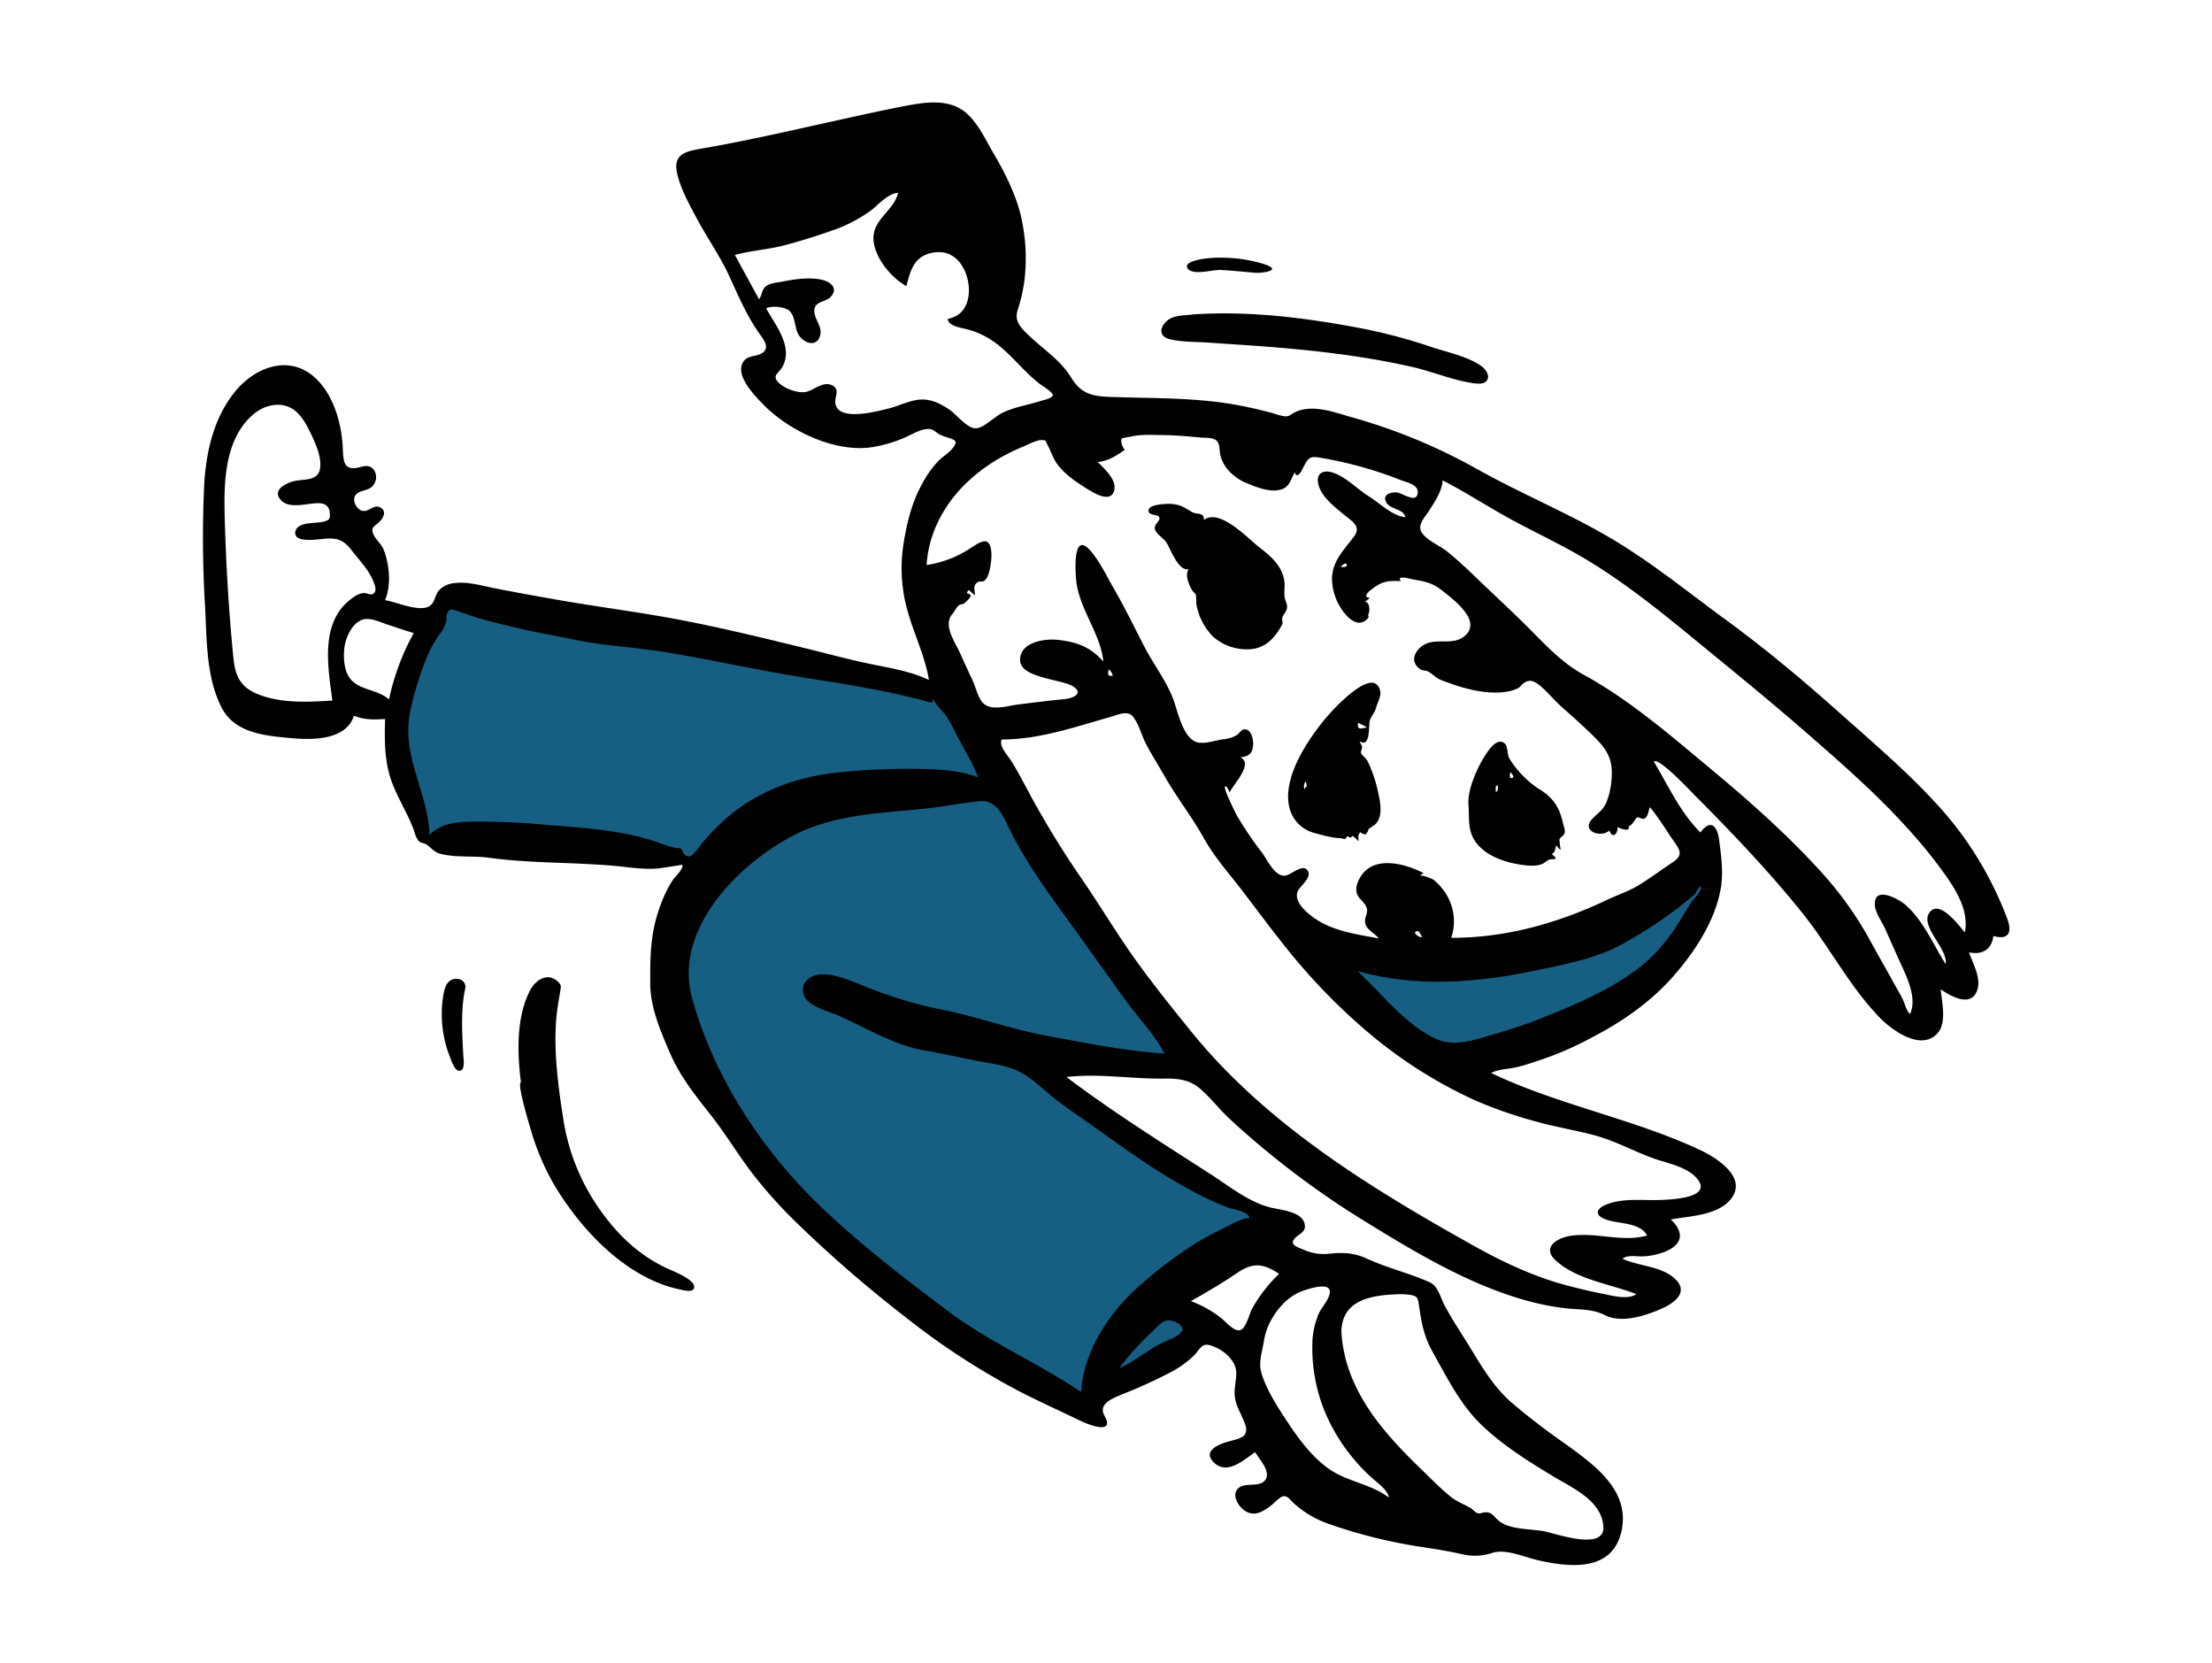<svg xmlns="http://www.w3.org/2000/svg" width="700" height="526" viewBox="0 0 700 526">
  <g id="react-group-128" transform="translate(0 0.447)">
    <g id="react-group-129" transform="translate(0 -0.447)">
      <rect id="Rectangle_58" data-name="Rectangle 58" width="700" height="526" fill="rgba(255,255,255,0)"/>
      <path id="react-path-130" d="M550.139,383.194a128.339,128.339,0,0,0,49.195-22.548c-2.99,11.393-7.168,25.644-16,33.9-3.356,3.139-7.836,5.189-11.918,7.184-6,2.932-12.163,5.554-18.361,8.045-10.941,4.4-22.434,9.269-34.092,11.4-3.236.592-4.884.011-7.578-1.931a127.145,127.145,0,0,1-12.661-11c-6.484-6.13-12.791-12.457-18.964-18.9C503.146,389.287,527.256,388.218,550.139,383.194ZM382.057,422.14,391.8,428.5l68.829,44.889-32.8,21.864,11.615,12.3-10.866,6.182-19.923,11.336-7.062,4.017c-.553.315-1.337.974-1.919.922-.873-.079-2.451-1.588-3.161-2.049q-3.367-2.19-6.724-4.395-10.333-6.781-20.589-13.677c-16.76-11.276-33.484-22.687-49.529-34.968-7.413-5.673-14.3-11.555-20.086-18.936a155.253,155.253,0,0,1-16.261-26.3,247.412,247.412,0,0,1-10.4-23.857c-1.052-2.79-3.654-7.258-3.607-10.324.025-1.648,1.457-4.019,2.011-5.544l3.945-10.846c.674-1.856,2-4.159,2.23-6.135.281-2.385-.877-5.649-1.249-8.006-.18-1.146-.155-4.375-1.025-5.023-.578-.431-2.759-.213-3.455-.266l-16.924-1.3-45.384-3.491c-4.164-.32-8.842-.1-12.929-.995-3.088-.677-5.018-3.153-5.941-6.048a224.216,224.216,0,0,1-7.077-26.5c-1.632-8.676-.056-15.427,3.5-23.454A148.711,148.711,0,0,1,198,277.433c1.207-1.863,1.2-1.464,3.365-1.078l26.651,4.751,90.2,16.08,31.8,5.669c1.548.277,4.585.21,5.95,1.061.7.437,1.223,1.733,1.676,2.435l5.889,9.128c11.019,17.079,22.366,33.944,33.612,50.873l37.516,56.471Z" transform="translate(-57.925 -86.443)" fill="#175e83" fill-rule="evenodd"/>
      <path id="react-path-131" d="M332.475,47.362c5.634,2.511,8.608,9.458,11.565,14.482,3.55,6.029,6.766,12.343,8.58,19.132a59.206,59.206,0,0,1,1.292,21.721,51.677,51.677,0,0,1-2.11,9c-.96,3.211.535,5.048,2.812,7.312,4.731,4.7,10.688,8.313,14.2,14.107,2.974,4.91,6.433,5.819,12.04,6.029,13.927.523,27.575.092,41.373,2.756,3.5.676,6.984,1.5,10.431,2.429a21.835,21.835,0,0,0,3.483.94c1.682.153,1.969-.516,3.226-1.163,5.529-2.846,12.546-.112,18.072,1.449a180.645,180.645,0,0,1,39.757,16.417c13.654,7.677,28.209,13.636,41.737,21.542,13.069,7.637,24.809,17.248,37,26.163,12.4,9.068,24.153,18.879,35.616,29.1,11.08,9.874,22.534,19.565,32.445,30.644a111.182,111.182,0,0,1,20.962,34.765c1.6,4.241.614,6.913-4.382,5.513-.442,4.29-3.64,6.083-7.695,5.166,1.245,3.6,4.089,8.475,2.462,12.349-2.164,5.15-8.362,1.4-11.4-.605.33,4.14,2.091,10.86-1.328,14.2-5.3,5.177-14.241-1.42-17.994-5.289-9.563-9.859-15.679-22.058-24.169-32.693-10.523-13.181-22.377-25.609-34.274-37.542-.939-.942-11.528-12.3-13.046-10.759,4.62,7.65,8.313,16.072,14.772,22.427,3.067-4.307,5.288-2.184,5.864,2.14.691,5.2,1.462,10.673.5,15.882-1.884,10.254-8.358,20.007-15.16,27.686-7.115,8.032-15.95,14.148-25.427,19.07a104.435,104.435,0,0,1-16.519,7.228c-2.585.82-5.174,1.77-7.829,2.339-2.553.547-5.313.509-7.676,1.748,21.164,10.1,44.579,14.361,65.793,24.2,5.12,2.376,15.4,8.551,10.207,15.492-4.019,5.37-13.153,5.56-19.148,6.632,4.41,4.163,3.753,8.028-2.044,10.295a21.259,21.259,0,0,1-7.24,1.4c-1.686.044-4.6-.556-5.963.769,5.256,2.408,12.422,2.262,16.743,6.494,4.408,4.317-.857,7.79-4.8,9.455-5.181,2.189-12.305,4.5-17.576,1.858-4.166-2.087-8.012-1.634-12.618-2.183a83.8,83.8,0,0,1-14.027-2.95c-17.447-5.206-33.513-14.84-48.92-24.316a276.3,276.3,0,0,1-43.025-32.5c-3.275-3.028-6-6.632-9.35-9.564-3.523-3.086-7.211-3.362-11.718-3.311-10.245.116-20.471-1.707-30.711-.5,14.718,11.093,30.271,20.863,45.754,30.827,5.891,3.791,12.084,8.847,19.01,10.5,3.038.726,9.558,1.207,10.567,4.953.738,2.734-1.6,3.193-3,4.676-2.029,2.148.827,2.866,2.921,3.757a15.146,15.146,0,0,0,7.92,1.186c4.4-.454,7.85-.3,11.949,1.581,6.441,2.96,13.356,4.553,19.814,7.448,2.674,1.2,3.377,4.773,4.668,7.2,2.029,3.813,4.374,7.444,6.675,11.1,4.338,6.885,8.082,13.966,14.237,19.458a212.916,212.916,0,0,0,17.26,13.307c9.15,6.611,20.79,14.784,17.849,27.75-2.908,12.818-16.193,11.44-26.316,9.151-4.261-.963-10.083-3.658-14.379-2.391a17.675,17.675,0,0,1-10.1.383c-4.459-1.013-8.946-1.671-13.463-2.37a159.52,159.52,0,0,1-28.066-7.046,31.947,31.947,0,0,1-11.383-6.649c-1.015-.921-1.754-2.228-3.1-2.217-1.148.01-2.924,2.047-3.812,2.754-2.8,2.233-5.905,4.1-9.106,1.442-2.043-1.7-3.861-5.385-.907-7.132,2.265-1.339,6.4.2,8.026-2.337,1.7-2.651-2.1-6.5-3.291-8.652-3.593,2.439-8.88,7.371-13.046,3.289-3.338-3.269.376-5.254,3.454-6.3,3.805-1.294,8.208-1.127,6.269-6.216-1.1-2.89-2.865-5.479-3.148-8.633-.215-2.4.476-4.7.493-7.083.03-4.251-4.541-7.913-8.523-8.92-2.432-.616-3.154,1.462-4.648,3.055a30.624,30.624,0,0,1-7.794,5.62,153.31,153.31,0,0,1-14.206,6.514c-3.185,1.339-8.814,3.094-6.54,7.152,3.328,5.942-4.472,3.1-7.284,1.75-6.542-3.136-13.147-6.13-19.607-9.438a231.719,231.719,0,0,1-37.139-24.335,401.717,401.717,0,0,1-33.139-28.777A149.1,149.1,0,0,1,267.931,384.9c-4.624-6.035-8.517-12.578-13.228-18.553-4.888-6.2-9.719-12.216-12.868-19.53-2.918-6.777-6.229-14.342-6.282-21.788-.058-8.226-.025-15.614,2.695-23.5a40,40,0,0,1,4.476-9.6c.568-.827,3.553-3.657,2.941-4.785.034.064-6.781,1.1-7.493,1.173-4.524.432-9.075-.343-13.582-.764-13.326-1.244-26.778-.778-40.055-2.607-5.006-.69-10.437.035-15.323-1.237-2.308-.6-2.877-1.922-4.572-3-.774-.494-1.6-.331-2.322-1.017a7.04,7.04,0,0,1-1.4-3.011c-1.993-5.6-5.351-10.593-7.325-16.2-2.219-6.307-2.118-12.842-1.957-19.434-3.3.262-6.757.284-9.849-1.049-2.5,7.842-13.242,7.7-19.849,7.105-8.25-.743-17.924-1.52-22.105-9.8-4.914-9.732-4.589-21.546-5.184-32.166a359.914,359.914,0,0,1-.284-37.613c.521-10.615,2.94-21.634,9.8-30.059,6.056-7.433,16.532-11.783,24.773-4.847,6.194,5.215,8.9,14.606,9.3,22.427.206,3.98.02,7.555,4.92,6.451,1.884-.424,3.6-1.11,4.985.822a4.126,4.126,0,0,1-.888,5.435c-1.405,1.155-4.14.959-5.1,2.676s.555,4.428,2.363,4.775c2.059.394,3.644-2.251,5.717-1.024,1.9,1.125.907,3.228-.366,4.459-1.506,1.458-2.956,1.762-1.88,4.069.825,1.77,2.478,2.949,3.219,4.826,1.83,4.63,2.434,11.284.4,15.941,3.531.393,12.068,4.57,14.846,1.191,1.008-1.226,1.128-3.026,2.217-4.276a7.542,7.542,0,0,1,4.968-2.335c4.054-.507,8.2.726,12.139,1.521,6.528,1.319,13.1,2.473,19.652,3.638,13.193,2.344,26.508,3.976,39.669,6.494,13.132,2.514,26.129,5.692,39.117,8.858,6.811,1.66,13.59,3.525,20.451,4.963,6.412,1.343,13.095,2.333,19.063,5.173-1.18-7.3-4.473-14.005-6.525-21.061a49.477,49.477,0,0,1-1.513-21.974c1.093-6.847,2.711-13.5,6.2-19.552a30.856,30.856,0,0,1,5-6.857c1.446-1.4,3.483-2.57,4.627-4.244,1.128-1.651.888-2.035-1.143-2.8a21.8,21.8,0,0,1-3.226-1.144c-.985-.545-1.832-1.535-2.989-1.724-2.67-.436-6.574,2.152-9.02,3.073A42.6,42.6,0,0,1,304.8,155.19c-11.7,1.256-25.568-5.529-33.587-13.749-2.676-2.743-8.818-9.051-6.322-13.235,1.317-2.208,3.673-1.684,5.65-2.687,3.1-1.571,1.134-4.177-.349-6.245-4.041-5.634-6.751-12.082-9.644-18.351-2.945-6.38-6.982-12.084-10.291-18.26-2.376-4.432-5.129-9.389-6.221-14.32-1.334-6.023,2.743-6.874,7.726-7.737,15.763-2.73,31.283-6.4,46.9-9.814,6.227-1.361,12.485-2.745,18.752-3.906C322.3,45.982,327.784,45.273,332.475,47.362ZM470.829,423.1c-8.129.418-16.307,2.223-16.568,11.708.986,18,12.691,31.452,25.056,43.39,3.12,3.012,6.173,6.2,9.562,8.919,1.994,1.6,4.167,2.327,6.324,3.593.529.31,1.442,1.349,1.934,1.507,1.166.377,1.267-.046,2.4-.167,2.479-.261,2.937,1.466,4.821,2.879,3.576,2.68,9.993,2.288,14.191,3.127,3.878.774,19.312,6.365,18.618-1.688-.678-7.868-9.07-11.691-14.984-15.205-8.242-4.9-16.738-10.2-23.678-16.874-6.6-6.347-10.9-15.031-15.336-22.935-2.762-4.926-3.526-9.1-4.324-14.607-.337-2.329-.372-3.09-2.65-3.483A24.43,24.43,0,0,0,470.829,423.1Zm-28.281-1.308c-4.7,1.522-8.243,5.288-10.58,9.547a20.631,20.631,0,0,0-2.278,6.817c-.5,3.1-1.662,6.416-.8,9.536,1.573,5.661,5.7,11.842,8.943,16.7,3.645,5.463,8.379,11.594,14.131,14.943,5.536,3.224,12.223,4.082,17.358,8.061-.46-2.188-2.512-3.8-4.122-5.168a52.211,52.211,0,0,1-6.4-6.332,57.51,57.51,0,0,1-10.427-17.368,53.049,53.049,0,0,1-3.29-19.979,24.878,24.878,0,0,1,2.055-9.447c.916-1.936,2.54-3.583,3.241-5.619C451.993,418.813,444.89,421.031,442.548,421.79ZM339.572,267.067c-6.556.745-13.056,2-19.659,2.614-13.35,1.233-27.207,1.962-39.305,8.339-17.6,9.28-37.875,29.873-31.77,51.566,7.212,25.624,22.63,48.795,41.933,66.928,12.323,11.576,25.82,22.007,39.358,32.112,13.095,9.775,28.244,16.187,41.744,25.326.915-13.466,9.376-25.816,19.382-34.383A137.405,137.405,0,0,1,408.3,406.837c2.962-1.827,6.03-3.371,9.153-4.9,2.371-1.157,4.991-2.881,7.7-3.01-.044-1.986-5.024-2.719-6.4-3.186a89.456,89.456,0,0,1-13.684-6.475c-9.562-5.209-18.4-11.566-27.246-17.882-4.325-3.087-8.718-6.082-13-9.234-3.853-2.838-7.268-6.531-11.408-8.947-4.259-2.486-9.293-3.005-14.044-3.921-5.708-1.1-11.324-2.409-17.06-3.375-9.577-1.613-18.617-7.254-27.446-11.1-2.968-1.293-7.5-2.414-9.763-4.861a4.584,4.584,0,0,1,1.115-7.161c4.527-2.613,12.07.795,16.35,2.481a134.194,134.194,0,0,0,24.183,7.509c11.509,2.189,22.446,6.287,33.97,8.431,12.428,2.312,24.885,4.843,37.52,5.7-3.1-6.135-8.228-11.232-12.226-16.782q-6.88-9.549-13.714-19.131c-8.014-11.273-16.951-22.6-23.042-35.061C347.176,271.663,345.121,266.436,339.572,267.067Zm59.514,164.26c-1.824.292-3.2,2.116-4.442,3.322a88.4,88.4,0,0,0-10.723,11.8c4.837-2.043,8.781-5.6,13.444-7.944,1.68-.844,7.614-2.724,6.418-5.075C403.111,432.113,400.429,431.112,399.086,431.326Zm22.2-15.031c-4.736,3.232-9.665,6.121-14.659,8.931a34.52,34.52,0,0,1,9.874,5.58c1.315,1.1,4.017,4.333,5.918,3.521,1.767-.754,2.727-5.126,3.582-6.7a46.814,46.814,0,0,1,8.548-11.04C429.6,413.272,426.28,412.885,421.283,416.3Zm-39.972-175.93c-3.79,1.055-7.551,2.208-11.338,3.271-7.562,2.123-15.289,3.9-23.186,3.9-1.075,1.977,2,5.2,2.949,6.71,2.482,3.959,4.6,8.206,6.852,12.3a294.9,294.9,0,0,0,15.593,25.2c5.674,8.25,10.8,16.89,16.609,25.04,5.624,7.889,11.81,15.552,17.9,23.085,23.735,29.347,56.816,49.585,89.329,67.766,9.113,5.1,18.608,9.586,28.7,12.368,4.167,1.149,8.418,2.122,12.657,2.978,2.849.575,7.588,1.862,10.211.02-8.235-3.263-19.027-4.522-25.679-10.836-4.118-3.909.4-6.825,4.6-7.551,8.125-1.405,16.545,2.134,24.52-.163-2.132-3.911-8.258-3.724-11.986-4.728-4.712-1.27-4.887-3.651-.4-5.271,5.522-1.993,11.888-.912,17.643-1.279,2.809-.179,14.581-.648,11.026-6.044-2.8-4.245-9.611-5.435-14.07-7-6.256-2.2-12.333-5.625-18.7-7.327-6.232-1.665-12.582-2.688-18.814-4.446a139.994,139.994,0,0,1-19.089-6.626,145.868,145.868,0,0,1-33.027-20.785,191.341,191.341,0,0,1-27.823-28.769c-4.4-5.511-8.589-11.182-12.869-16.785-4.135-5.41-8.811-10.567-12.121-16.539-3.66-6.606-8.4-12.635-12.195-19.218-2.054-3.567-4.264-7.066-6.179-10.71-1.361-2.591-2.288-6.39-4.129-8.641C386.559,238.175,383.534,239.747,381.311,240.365Zm-175.066,83.71c1.27,1.161,1.059,1.639.814,3.114-.5,3.021-1.054,5.987-1.286,9.052-.8,10.485.682,21.359,2.316,31.716a66.9,66.9,0,0,0,11.594,28.426c5.854,8.28,12.92,14.877,22.23,18.941,1.6.7,7.927,3.257,7.518,5.618-.307,1.776-3.593.771-4.775.518-16.734-3.586-30.915-18.718-39.372-32.8a77.663,77.663,0,0,1-7.687-18.2c-.283-.941-4.335-14.277-2.967-14.444-1.181-9.234-1.535-20.462,2.829-29.008C199.089,323.806,202.909,321.03,206.244,324.076Zm-29.2,1.986c-1.527,6.961-1.022,14.064-.685,21.115.062,1.284.8,5.243-1.329,5.167-1.5-.053-2.7-3.886-3.066-4.87A36.7,36.7,0,0,1,170.06,328.5c.352-1.991.883-4.406,3.073-5.1C175.037,322.8,177.218,323.875,177.049,326.062Zm391.043-32.138a3.316,3.316,0,0,0-1.636,2.269,133.284,133.284,0,0,1-24.629,16.777c-7.689,3.955-16.594,5.622-24.986,7.411-19.193,4.091-38.3,5.744-57.448.449,7.823,7.218,14.916,16.809,24.778,21.407,4.9,2.285,10.323.907,15.263-.54,6.061-1.776,12.159-3.59,18.025-5.944,11.083-4.448,22.938-9.37,32.257-16.995a54.337,54.337,0,0,0,10.464-11.973c1.7-2.529,3.135-5.233,4.853-7.743C566.022,297.594,568.191,295.811,568.092,293.924ZM486.31,165.566c-.282,3.57-2.384,6.569-4.238,9.5-1.261,1.993-3.718,4.4-2.553,6.658,1.383,2.683,5.792,4.4,8.077,6.233,3.383,2.717,6.551,5.686,9.666,8.7,5.589,5.413,11.376,10.661,16.846,16.19,5.2,5.253,10.241,10.6,16.8,14.187,14.392,7.864,27.063,18.851,39.639,29.3,12.822,10.651,25.486,21.848,36.612,34.291A113.347,113.347,0,0,1,622.3,312.437c2.182,4.036,4.522,7.983,6.708,12.018.967,1.785,2.06,3.518,2.94,5.349.654,1.36,1.08,3.563,2.288,4.571,2.391-5.305-1.339-12.323-3.5-17.1-1.478-3.267-2.928-6.546-4.387-9.823-1.024-2.3-3.152-5.072-3.269-7.636-.284-6.235,7.744-1.749,9.945.249,5.45,4.947,8.593,12.383,12.45,18.52.907-4.886-8.82-12.431-4.793-16.69,3.194-3.377,9.083,4.535,10.87,6.677,1.226-6.041-1.916-11.952-5.2-16.787a149.3,149.3,0,0,0-12.222-15.369C624,265.071,612.422,254.974,600.968,245c-11.394-9.922-23.125-19.441-34.807-29.021-11.344-9.3-22.858-18.6-35.538-26.052-7.109-4.176-14.566-7.67-21.824-11.568C501.2,174.279,493.994,169.5,486.31,165.566ZM387.217,151.8a16.326,16.326,0,0,0-2.393.482c-.625.737.208,3.118.946,3.546-2.544,1.9-5.4,3.632-8.634,3.928,2.034,2,5.9,5.487,5.3,8.706-.827,4.428-6.148,1.323-8.3-.017-3.458-2.152-6.992-4.434-9.524-7.678-1.608-2.059-2.155-4.242-3.358-6.459-.653-1.2-.273-1.423-1.72-1.506-1.654-.094-4.482,1.474-6.015,2.1a60.361,60.361,0,0,0-6.9,3.331,54.123,54.123,0,0,0-11.318,8.436C328.32,173.512,323.6,182.5,323,192.34a34.084,34.084,0,0,0,13.96-5.383c2.97-1.9,6-4.123,6.524,1.226.2,2.083-.379,6.934-1.63,8.546-1.168,1.505-1.672.285-2.884,1.187-1.4,1.045-.661,2.55-.661,4.018l-2.025-1.7c-1.222,1.6.161.741.622,1.707.269.563-1.571,2.184-1.939,2.471-.76.594-1.181.1-2.05.957-.559.549-1.162,1.782-1.768,2.468-3.133,3.545,1.015,9.1,2.656,12.858,1.214,2.784,2.539,5.512,3.8,8.272.925,2.02,1.425,4.417,2.653,6.278,2.438,3.694,8.024,1.676,11.671,1.224,4.946-.614,9.8-1.243,14.755-1.708,2.9-.273,6.182-1.962,2.455-4.147-3.7-2.169-16.478-2.579-16.561-8.158-.088-5.931,8.153-6.917,12.285-6.407,6.045.745,9.951,2.27,14.086,6.833-.927-8.7-7.1-15.9-8.477-24.624-.374-2.371-1.524-16.984,4.173-10.671,3.051,3.381,5.468,8.5,7.724,12.409,3.414,5.92,6.388,12.071,9.523,18.139,2.99,5.791,7.37,11.356,9.465,17.517,1.179,3.465,2.823,10.749,6.563,12.517,2.4,1.134,6.442-.35,8.917-.711a9.988,9.988,0,0,0,4.333-1.325c.679-.457,1.35-1.642,2.208-1.774,2.471-.382,3.108,3.392,2.94,5.13-.26,2.68-1.49,3.375-3.99,3.686,4.213,2.064-2.278,8.521-3.417,11.1-.059-.132-.8-1.941-1.348-1.939-1.092,0,3.345,8.739,3.68,9.346a115.192,115.192,0,0,0,8.076,11.893c1.625,2.234,3.963,7.517,7.268,7.018,1.83-.276,5.633-4.045,7.072-1.461,1.3,2.331-2.71,4.831-3.314,6.684-1.012,3.108,2.8,6.376,5.038,8.006,5.946,4.319,13.655,5.338,20.691,6.642-1.345-1.813-4.273-2.8-4.331-5.4-.04-1.765,1.208-2.728.365-4.649-.694-1.582-2.434-2.5-2.952-4.2-.571-1.869.329-3.993,1.357-5.537,4.354-6.546,14.081-3.822,19.785-.848a2.7,2.7,0,0,0-1.048.8l-.067.089.015-.01c.732-.448,3.9.957,4.3,1.242a19.893,19.893,0,0,1,3.8,4.3,16.452,16.452,0,0,1,1.733,14.034c17.394,0,33.78-4.636,49.346-12.025,3.555-1.687,7.047-2.767,10.415-4.891,3.46-2.18,6.747-4.6,10.145-6.871,3.191-2.132,2.9-3.413.765-6.444-2.6-3.69-4.9-7.623-7.786-11.1-.443.964-.617,2.893-1.565,3.485-1.048.655-2.01-.646-2.717-.154.063-.044-2.17,3.425-2.529,2.562.931,2.235-2.794.807-3.455.393.154,2.095-1.587,3.9-2.565,1.1-2.656,2.43-8.953.206-5.557-3.542,1.677-1.85,3.5-2.833,4.556-5.249a24.994,24.994,0,0,0,1.74-8.685c.35-6.889-3.378-10.106-8.052-14.573-2.609-2.495-5.334-4.862-8.019-7.274-2.36-2.119-4.4-4.745-6.878-6.71-1.779-1.411-3.2-1.817-4.924-.592-.711.5-.943,1.146-1.856,1.633a13.364,13.364,0,0,1-4.214,1.172c-6.568.818-14.169-1.433-20.187-3.859-1.648-.664-2.437-1.745-3.864-2.567-.9-.52-1.671-.2-2.628-.826-2.5-1.623-2.376-4.227-.558-6.255,4.261-4.752,10.383-.478,14.738-4.315,5.426-4.781-3.621-11.393-7.275-14.319-2.925-2.343-5.438-2.85-9.013-3.465-.749-.129-5.715-1.563-3.977.5-3.858-.1-5.756-.084-8.862,2.324-.815.631-1.9,1.228-2.123,2.306-.118.568,1.053.683,1.056.677-.158.382-1.336,1.075-1.507,1.2,1.987.236,1.471,4.136.958,4.158l-.03,0,.058.05c.868.821-1.09,2.087-1.754,2.3-1.885.6-3.674-.708-4.935-2.018a17.8,17.8,0,0,1-4.69-11.984c.253-5.7,4-9.011,7.089-13.287,2.313-3.2-1.123-4.9-3.515-6.908-2.927-2.455-6.908-5.474-7.871-9.385-.877-3.563,1.554-4.781,4.668-3.71,4.209,1.447,7.615,5.172,11.345,7.5,3.31,2.068,7.489,6.291,11.534,6.533-.742-2.641-4.417-2.361-5.839-4.322-1.878-2.592,1.039-3.747,3.246-3.45,1.713.23,6.6,3.857,6.473-.325-.068-2.24-3.805-2.991-5.432-3.638a127.487,127.487,0,0,0-25.5-7.059c-2.842-.493-3.569-.148-4.942,2.418-.466.871-2.141,4.879-3.06,2.222-1.2,2.178-1.551,4.5-4.162,5.374-3.323,1.114-7.6-.535-10.657-1.813a15.473,15.473,0,0,1-6.811-4.982,12.408,12.408,0,0,1-1.847-3.841c-.336-1.172-.177-3.092-.785-4.157-1.016-1.78-3.438-1.4-5.308-1.574-4.175-.4-8.3-.756-12.493-.8C393.933,151.172,390.6,150.96,387.217,151.8ZM477.98,308.2c-1.335.478,1.036,2.076,1.82,1.888C479.479,309.565,478.946,307.85,477.98,308.2Zm1.2-17.471-.036.028a.29.29,0,0,0-.091.161q.045-.073.094-.143Zm26.706-41.974c1.209,1.015.721,3.366,1.549,4.811a31,31,0,0,0,9.966,10.018c4.05,2.515,5.967,5.779,6.959,10.335.206.942.825,2.249.523,3.224-.283.911-1.306,1.213-1.62,2.025a31.4,31.4,0,0,0,.385,3.252c-.349.042-1.369-1.4-1.362-1.4-.4,1-.264,2.14-1.352,2.676l-.133.059.017.013c.271.21,1.509,1.238,1.214,1.464-.412.314-1.419.1-1.933.282-.811.29-1.4,1.012-2.176,1.348-2.093.9-4.506.623-6.715.305-4.653-.668-9.889-2.333-13.253-5.78-4.074-4.175-3.107-8.5-3.475-13.186-.413-5.254,3.377-13.219,6.422-17.293C501.943,249.517,504.024,247.188,505.888,248.75Zm-334.7-40.881c-.263.622,0,1.592-.155,2.275a11.607,11.607,0,0,1-1.886,3.754,36.625,36.625,0,0,0-3.885,6.615A99.446,99.446,0,0,0,159.44,239.4c-2.487,13.7,5.817,25,6.269,38.337,3.813-4.015,9.612-4.207,14.779-4.218,6.876-.015,13.688.274,20.537.876,13.1,1.152,26.5,1.619,38.918,6.409a21.925,21.925,0,0,0,3.765,1.043c1.508.316.709-.389,1.812.5.3.241.415,1.108.725,1.412,1.6,1.569,2.565.5,3.924-1.181a68.754,68.754,0,0,1,12.28-12.448c10.247-7.674,21.724-11.217,34.356-12.358a214.706,214.706,0,0,1,21.58-.961c6.943.067,14.273.194,20.85,2.678-1.636-4.682-4.43-8.877-6.682-13.269a51.061,51.061,0,0,0-3.5-6.337c-1.222-1.725-3.068-3.135-3.914-5.1q-.227.593-.454,1.186c-13.356-3.826-27.128-5.886-40.821-8.074-13.755-2.2-27.339-5.244-41.064-7.587-6.891-1.177-13.808-1.884-20.749-2.672-6.682-.758-13.123-2.242-19.711-3.5-6.672-1.277-13.166-2.824-19.726-4.583-2.751-.737-5.355-1.755-8.032-2.642C172.445,206.2,171.96,206.047,171.191,207.87Zm295.344,24.286c.4,1.638-.876,3.75-1.285,5.306-.463,1.763-1.468,2.47-1.992,4.074-.455,1.393.366,8.779-3.2,6.574.109.53.7,1.257.756,1.73.077.588-.5,1.489-.33,2,.15.457,1.714,1.8,2.094,2.559a43.759,43.759,0,0,1,3.29,9.715c.768,3.4,1.7,8.122-1.119,10.472a23.368,23.368,0,0,0-1.964,1.395,2.353,2.353,0,0,1-.859,1.555.56.56,0,0,1-.648-.2c-.86.466-.573-1.492-1.583.411-.244.459.2,2.034-.022,1.872-.4-.292-1.591-1.539-1.979-1.562-.867,1.18-.847-.022-1.763.146a.793.793,0,0,1-.8.807l-1.157-.266c-2.332.014-5.776-.965-8.015-1.583a10.959,10.959,0,0,1-8.25-8.576c-1.931-9.281,5.875-20.884,11.456-27.632C451.08,238.64,464.468,223.676,466.535,232.155Zm37.271,29.9c-.06.78.181,1.945-.695,2.031C503.151,263.207,502.781,262.081,503.806,262.056ZM443,260.735c.4,2.247.49.964-.414,2.51A2.574,2.574,0,0,1,443,260.735Zm64.712-2.9c.347.432,1.676,1.6.532,1.9C507.238,259.993,507.665,258.369,507.708,257.837Zm-48.149-15.578c-.455,2.418.916,1.839,2.8,1.4ZM109.9,144.71c-9.037,7.754-9.309,21.314-9.024,32.228.387,14.83,1.287,29.7,2.721,44.466.648,6.671,2.551,10.069,9.136,12.3,7.134,2.421,14.818,1.953,22.218,1.523-1.415-11-4.184-25.475,6.851-32.8a6.076,6.076,0,0,1,3.163-1.228c.812-.042,1.976.694,2.747.318,1.559-.762.667-2.92.156-4.141-1.552-3.711-4.513-6.682-6.915-9.831-3.017-3.953-5.61-3.847-10.115-3.359-1.8.2-8.863,1-7.471-2.835,1.011-2.788,6.562-2.09,8.811-2.736,1.7-.49,2.052-.706,1.979-2.448-.115-2.723-1.677-3.462-4.1-3.388-3.116.1-8.51,1.751-11.1-.7-3.7-3.5,1.789-5.95,4.575-6.425,2.916-.5,6.816-.044,7.489-3.654.641-3.443-1.175-7.609-2.594-10.641-1.373-2.933-3.25-6.67-6.116-8.431C118.263,140.454,113.275,141.813,109.9,144.71ZM144.975,209.5c-3.67.823-5.782,5.6-6.209,8.945-.412,3.232-.131,7.846,2.239,10.33,3.111,3.26,8.534,3.041,11.882,6.1a74.686,74.686,0,0,1,7.829-21.027c-2.845-.784-5.618-1.8-8.423-2.706C150.24,210.471,147.179,209,144.975,209.5Zm235.61,15.862a2.769,2.769,0,0,1,1.3,2.022C379.926,227.5,380.515,226.875,380.584,225.357Zm19.382-52.372c3.054.079,4.482,1.068,6.933,2.531,1.746,1.043,3.865-.079,3.865,2.571,4.986-3.919,14.283,6.2,17.778,8.85,3.687,2.8,7.317,6.086,7.725,11.074.121,1.477-.185,2.991.037,4.462.167,1.108.869,2.216.75,3.365-.141,1.332-1.268,2.111-1.527,3.364-.1.5.249,1.492.031,1.893-2.235,4.1-5.1,7.459-10,7.864a16.125,16.125,0,0,1-12.1-4.151,19.6,19.6,0,0,1-5.124-10.31,25.934,25.934,0,0,0-.1-2.651c-.307-.79-.769-.8-1.149-1.442-1.009-1.695-2.458-4.888-1.148-6.75-3.229.729-5.683-6.19-6.889-8.207-.9-1.511-3.082-2.693-3.687-4.163-.829-2.016,2.151-2.881,1.118-4.285-.553-.752-3.519-.24-3.228-2.123C393.517,173.136,398.8,172.955,399.966,172.985ZM462.519,208a.175.175,0,0,0,.089.067h0l-.011-.009Zm-8.525-15.086c.28-.241,1.781-1.759,1.957-.62C456.1,193.231,454.443,192.919,453.994,192.919ZM313.976,74.6c-3.256.2-6.159,3.714-8.584,5.56a45.456,45.456,0,0,1-12.17,6.306c-4.969,1.779-10.076,3.362-15.177,4.711-5.174,1.369-10.564,1.649-15.722,3.072l7.657,14.014c1.119-1.541.737-3.28,2.579-4.388,1.278-.769,3.129-.874,4.574-1.158,4.023-.792,8.438-1.493,12.521-.674,2.635.529,5.566,2.557,3.071,5.39-1.575,1.787-4.965,1.328-5.241,4.167-.265,2.72,2.512,5.057,1.869,7.917-.9,4.02-4.921,2.816-6.707.217-1.593-2.318-.989-6.439-3.448-8.11-1.467-1-5.388-1.356-6.968-.5,2.9,5.358,8.546,11.965,5.236,18.37-1.017,1.968-3.239,2.718-1.75,4.652,1.718,2.23,6.674,4.067,9.313,3.385,2.471-.639,5.3-3.422,8.08-2.045,2.624,1.3.765,3.508,1,5.55.7,6.151,13.314,2.643,16.739,1.826s7.021-2.8,10.568-2.881c3.345-.077,6.451,1.535,9.1,3.424,1.985,1.414,5.288,5.552,7.806,5.69s6.108-3.6,8.337-4.734c4-2.032,8.372-2.62,12.611-3.974.673-.215,3.613-.819,3.666-1.8.05-.944-3.425-3.008-4.015-3.459-5.393-4.118-9.343-9.8-14.953-13.652a25.883,25.883,0,0,0-8.126-3.706c-1.622-.429-6.039-1.008-6.155-3.321,7.782-1.3,7.976-11.012,4.694-16.517-2.087-3.5-5.325-5.166-9.415-4.413-5.927,1.092-7.01,5.43-8.367,10.578-4.843-2.635-10.122-9.087-10.41-14.772C305.867,83,312.654,80.284,313.976,74.6ZM458.55,117.08a170.2,170.2,0,0,1,24.015,6.217c4.843,1.653,11.889,3.074,16.078,6.175,1.222.906,2.762,2.9,1.647,4.49-.961,1.373-3.315,1-4.706.789-6.322-.972-12.515-3.618-18.768-5.045-16.622-3.791-33.674-5.572-50.655-6.785-4.683-.334-9.37-.623-14.053-.952-3.9-.273-8.186-.15-12-1.032-3.012-.7-3.762-2.909-1.507-5.4,2.2-2.428,5.887-2.05,8.832-2.493C424.566,111.922,441.717,113.956,458.55,117.08ZM430.145,97.245c5.556,1.915-.937,2.827-3.368,2.626-.824-.068-11.692-1.146-11.692-.812-2.169,0-7.908,1.659-9.466-.534-1.673-2.355,5.49-3.182,6.938-3.286A46.766,46.766,0,0,1,430.145,97.245Z" transform="translate(-29.774 -13.584)" fill-rule="evenodd"/>
    </g>
  </g>
</svg>
